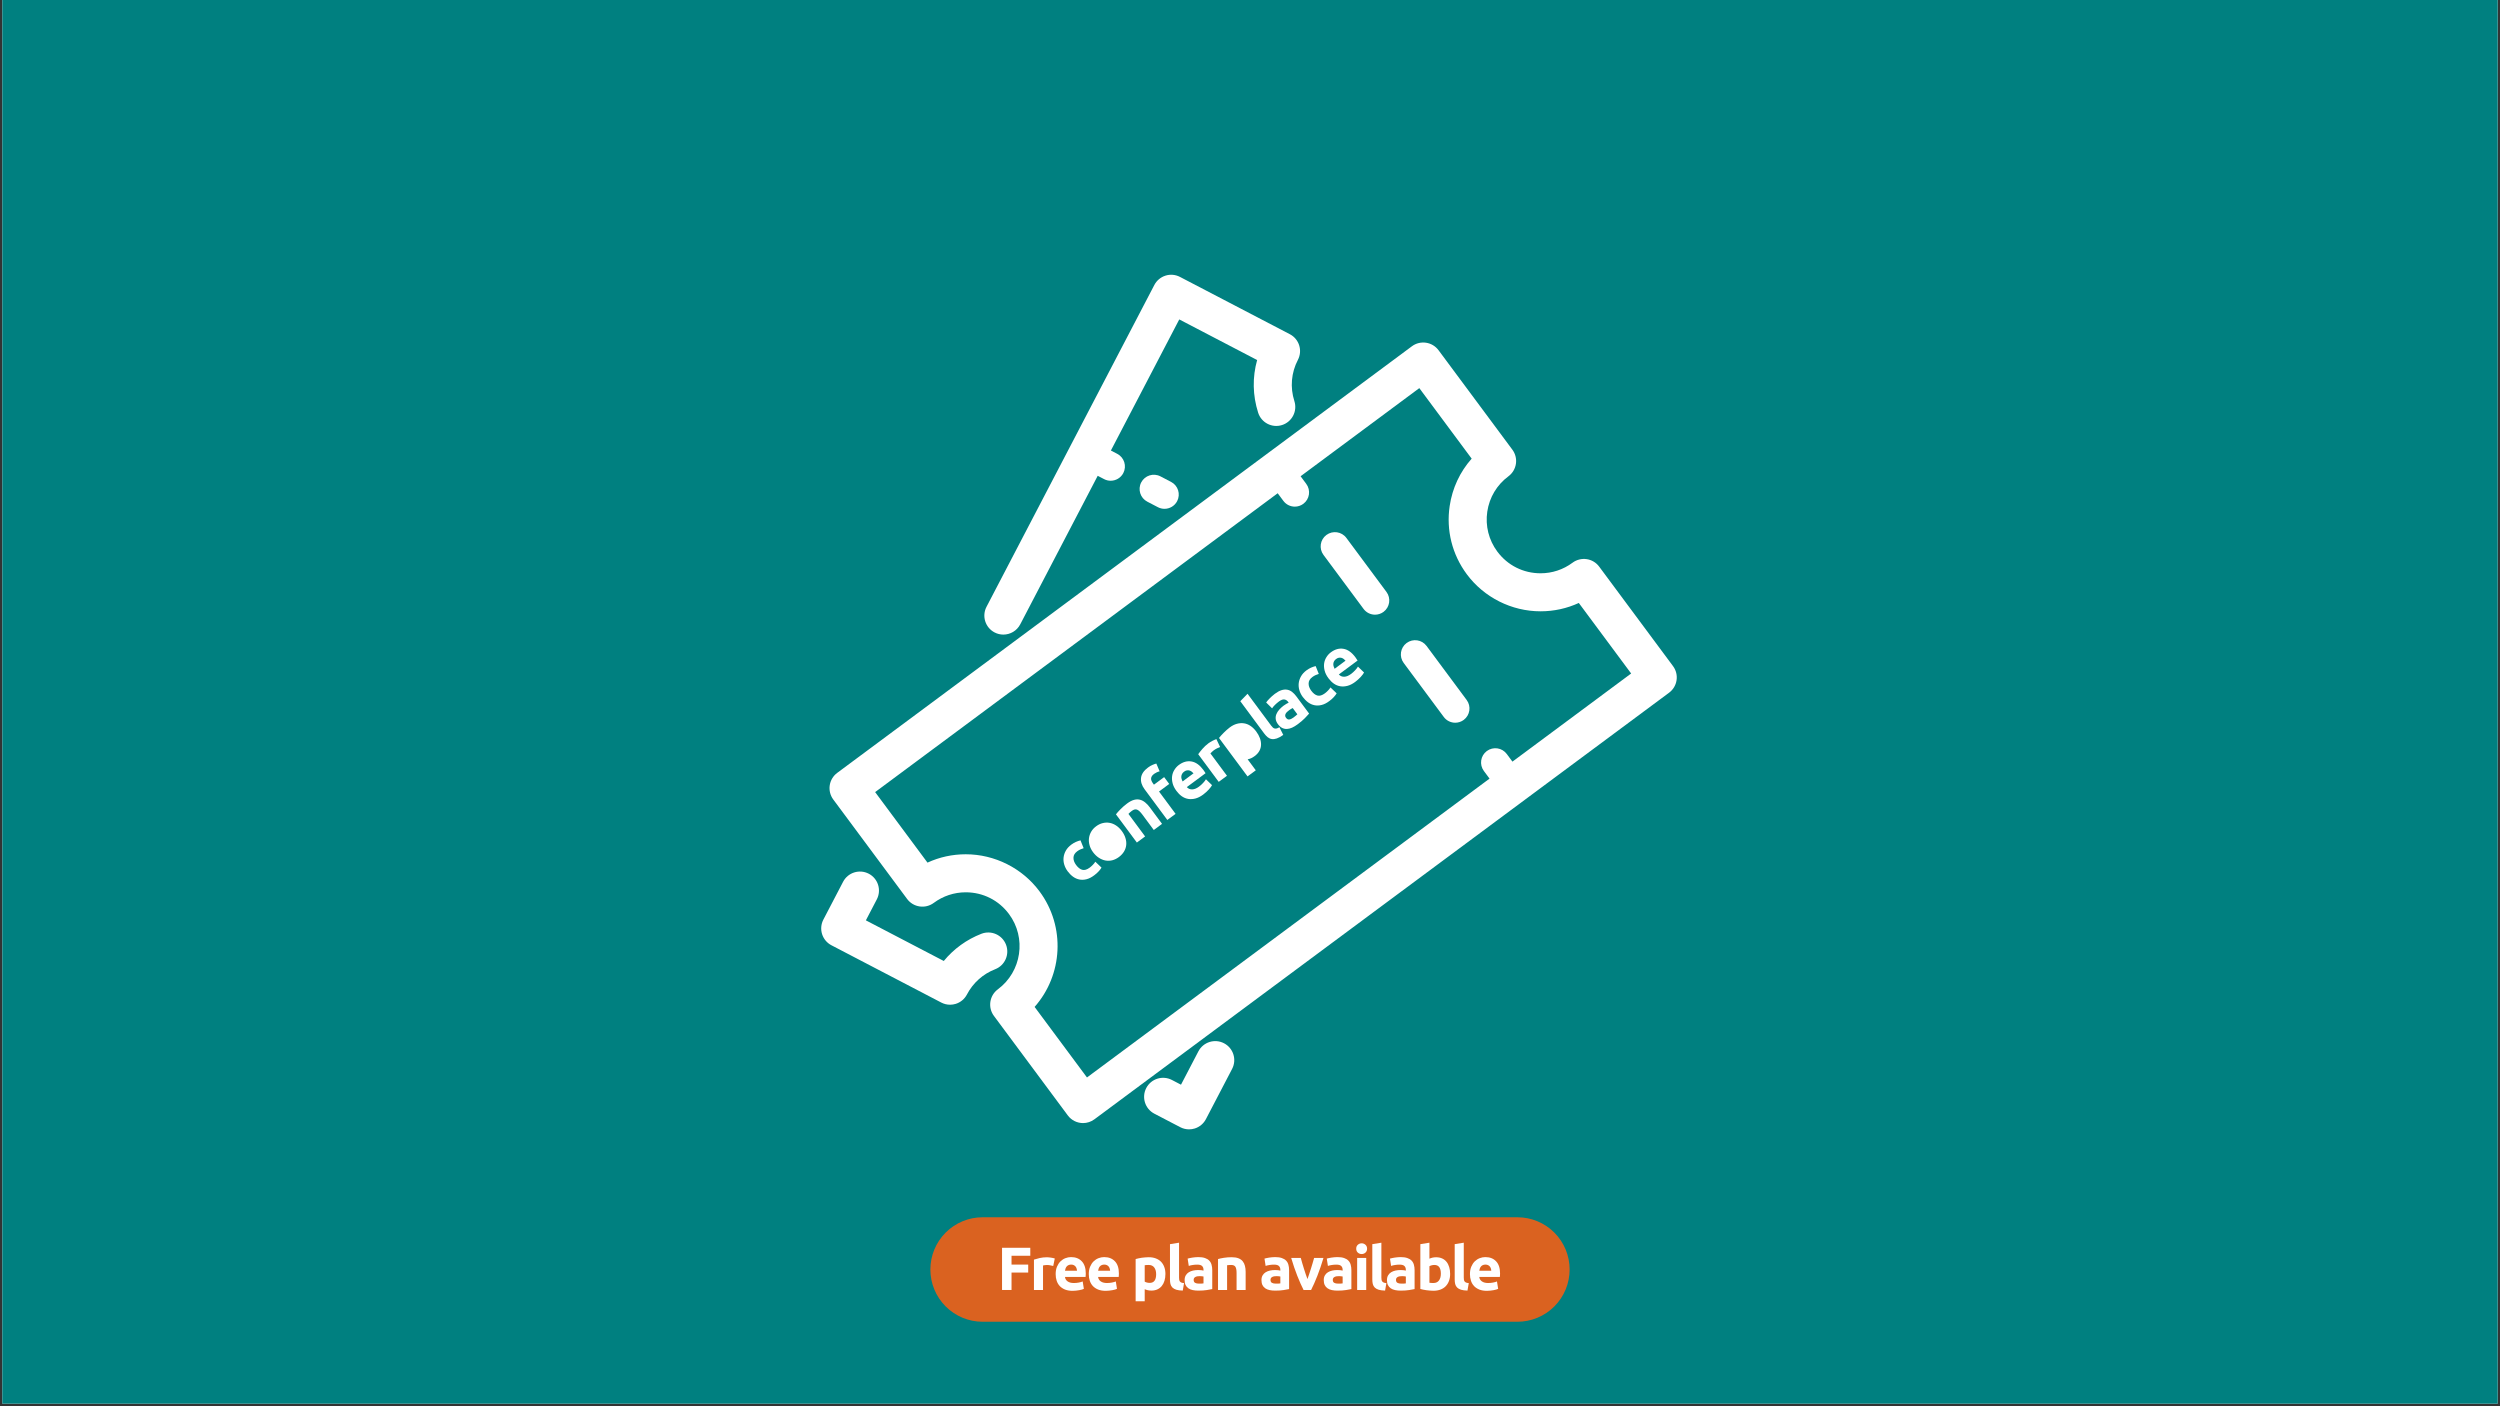 <svg version="1.0" preserveAspectRatio="xMidYMid meet" height="720" viewBox="0 0 960 540" zoomAndPan="magnify" width="1280" xmlns:xlink="http://www.w3.org/1999/xlink" xmlns="http://www.w3.org/2000/svg"><rect x="0" y="0" width="960" height="540" fill="#333333" stroke="none"/><defs><g></g><clipPath id="75990b0c12"><path clip-rule="nonzero" d="M 0.887 0 L 959.113 0 L 959.113 539 L 0.887 539 Z M 0.887 0"></path></clipPath><clipPath id="76b4be26f5"><path clip-rule="nonzero" d="M 377 105.242 L 500 105.242 L 500 244 L 377 244 Z M 377 105.242"></path></clipPath><clipPath id="86d8fc42cc"><path clip-rule="nonzero" d="M 315.125 334 L 387 334 L 387 386 L 315.125 386 Z M 315.125 334"></path></clipPath><clipPath id="c2c929f83e"><path clip-rule="nonzero" d="M 439 399 L 474 399 L 474 433.887 L 439 433.887 Z M 439 399"></path></clipPath><clipPath id="95cf24c785"><path clip-rule="nonzero" d="M 420 318 L 431 318 L 431 328 L 420 328 Z M 420 318"></path></clipPath><clipPath id="6ccbc455f8"><path clip-rule="nonzero" d="M 419.152 321.711 L 426.469 316.285 L 431.891 323.602 L 424.574 329.023 Z M 419.152 321.711"></path></clipPath><clipPath id="38c2dedaf3"><path clip-rule="nonzero" d="M 422.809 318.996 C 420.789 320.496 420.367 323.348 421.863 325.367 C 423.359 327.387 426.211 327.812 428.23 326.312 C 430.254 324.816 430.676 321.965 429.18 319.945 C 427.68 317.926 424.828 317.5 422.809 318.996 Z M 422.809 318.996"></path></clipPath><clipPath id="8289d1f8a4"><path clip-rule="nonzero" d="M 472 280 L 482 280 L 482 290 L 472 290 Z M 472 280"></path></clipPath><clipPath id="9ab9dc737e"><path clip-rule="nonzero" d="M 470.32 283.789 L 477.637 278.367 L 483.059 285.684 L 475.742 291.105 Z M 470.32 283.789"></path></clipPath><clipPath id="245c5e7192"><path clip-rule="nonzero" d="M 473.977 281.078 C 471.957 282.574 471.531 285.426 473.031 287.449 C 474.527 289.469 477.379 289.891 479.398 288.395 C 481.418 286.898 481.844 284.047 480.348 282.027 C 478.848 280.004 475.996 279.582 473.977 281.078 Z M 473.977 281.078"></path></clipPath><clipPath id="c42eab3566"><path clip-rule="nonzero" d="M 357.266 467.43 L 602.875 467.43 L 602.875 507.555 L 357.266 507.555 Z M 357.266 467.43"></path></clipPath><clipPath id="ba7e350b89"><path clip-rule="nonzero" d="M 377.328 467.43 L 582.672 467.43 C 587.992 467.43 593.098 469.543 596.859 473.305 C 600.621 477.066 602.734 482.168 602.734 487.492 C 602.734 492.812 600.621 497.914 596.859 501.676 C 593.098 505.441 587.992 507.555 582.672 507.555 L 377.328 507.555 C 372.008 507.555 366.902 505.441 363.141 501.676 C 359.379 497.914 357.266 492.812 357.266 487.492 C 357.266 482.168 359.379 477.066 363.141 473.305 C 366.902 469.543 372.008 467.43 377.328 467.43 Z M 377.328 467.43"></path></clipPath></defs><g clip-path="url(#75990b0c12)"><path fill-rule="nonzero" fill-opacity="1" d="M 0.887 0 L 959.113 0 L 959.113 539 L 0.887 539 Z M 0.887 0" fill="#ffffff"></path><path fill-rule="nonzero" fill-opacity="1" d="M 0.887 0 L 959.113 0 L 959.113 539 L 0.887 539 Z M 0.887 0" fill="#008080"></path></g><path fill-rule="nonzero" fill-opacity="1" d="M 348.336 345.207 C 350.738 348.441 355.309 349.117 358.551 346.719 C 362.141 344.055 366.391 342.645 370.844 342.645 C 377.461 342.645 383.516 345.688 387.453 350.992 C 394.242 360.137 392.324 373.105 383.176 379.895 C 379.938 382.301 379.262 386.871 381.668 390.109 L 410.027 428.309 C 411.457 430.242 413.664 431.262 415.895 431.262 C 417.406 431.262 418.93 430.793 420.238 429.824 L 640.93 265.996 C 644.168 263.594 644.844 259.02 642.438 255.781 L 614.082 217.582 C 612.93 216.023 611.203 214.992 609.289 214.711 C 607.379 214.434 605.422 214.914 603.867 216.07 C 600.277 218.734 596.027 220.141 591.574 220.141 C 584.957 220.141 578.902 217.102 574.965 211.797 C 571.676 207.363 570.309 201.918 571.117 196.461 C 571.926 191 574.809 186.184 579.242 182.895 C 580.797 181.742 581.828 180.016 582.113 178.098 C 582.395 176.184 581.906 174.234 580.75 172.68 L 552.391 134.477 C 549.984 131.242 545.414 130.562 542.176 132.965 L 321.484 296.789 C 319.93 297.945 318.895 299.668 318.613 301.586 C 318.332 303.5 318.82 305.449 319.977 307.008 Z M 490.637 189.406 L 492.816 192.34 C 493.891 193.785 495.543 194.551 497.215 194.551 C 498.348 194.551 499.492 194.199 500.473 193.473 C 502.906 191.672 503.41 188.242 501.605 185.812 L 499.43 182.879 L 545.016 149.039 L 565.121 176.121 C 560.621 181.191 557.684 187.461 556.672 194.32 C 555.293 203.637 557.629 212.934 563.242 220.496 C 569.863 229.418 580.457 234.742 591.574 234.742 C 596.711 234.742 601.684 233.648 606.262 231.539 L 626.363 258.621 L 580.777 292.465 L 578.598 289.531 C 576.797 287.102 573.371 286.598 570.938 288.398 C 568.512 290.203 568.004 293.633 569.809 296.059 L 571.984 298.988 L 417.398 413.746 L 397.289 386.656 C 408.086 374.441 409.273 355.891 399.176 342.285 C 392.555 333.367 381.965 328.043 370.84 328.043 C 365.703 328.043 360.73 329.137 356.156 331.246 L 336.051 304.164 Z M 490.637 189.406" fill="#ffffff"></path><path fill-rule="nonzero" fill-opacity="1" d="M 554.41 275.312 C 555.48 276.762 557.137 277.527 558.809 277.527 C 559.941 277.527 561.086 277.176 562.07 276.449 C 564.496 274.645 565.004 271.215 563.199 268.789 L 547.801 248.043 C 546 245.617 542.574 245.113 540.141 246.91 C 537.711 248.715 537.207 252.145 539.012 254.57 Z M 554.41 275.312" fill="#ffffff"></path><path fill-rule="nonzero" fill-opacity="1" d="M 523.613 233.828 C 524.688 235.273 526.34 236.039 528.012 236.039 C 529.145 236.039 530.289 235.688 531.273 234.961 C 533.703 233.156 534.207 229.727 532.402 227.301 L 517.004 206.555 C 515.203 204.129 511.781 203.625 509.344 205.422 C 506.918 207.227 506.41 210.656 508.215 213.082 Z M 523.613 233.828" fill="#ffffff"></path><g clip-path="url(#76b4be26f5)"><path fill-rule="nonzero" fill-opacity="1" d="M 381.918 242.855 C 382.992 243.418 384.148 243.684 385.285 243.684 C 387.922 243.684 390.465 242.254 391.766 239.758 L 421.52 182.707 L 423.965 183.98 C 424.773 184.406 425.637 184.605 426.492 184.605 C 428.465 184.605 430.375 183.531 431.352 181.66 C 432.75 178.977 431.707 175.668 429.027 174.273 L 426.582 173 L 452.836 122.66 L 482.742 138.254 C 480.891 144.836 481 151.82 483.133 158.488 C 484.363 162.324 488.469 164.445 492.312 163.215 C 496.156 161.984 498.27 157.875 497.043 154.035 C 495.348 148.742 495.828 143.113 498.398 138.184 C 500.262 134.609 498.875 130.199 495.301 128.336 L 453.113 106.336 C 451.395 105.438 449.387 105.258 447.551 105.844 C 445.699 106.426 444.16 107.719 443.266 109.434 L 378.82 233.008 C 376.957 236.582 378.344 240.992 381.918 242.855 Z M 381.918 242.855" fill="#ffffff"></path></g><g clip-path="url(#86d8fc42cc)"><path fill-rule="nonzero" fill-opacity="1" d="M 319.27 362.984 L 361.457 384.984 C 362.508 385.535 363.664 385.812 364.832 385.812 C 365.57 385.812 366.309 385.699 367.023 385.477 C 368.871 384.895 370.41 383.602 371.305 381.887 C 373.621 377.441 377.469 373.996 382.141 372.184 C 385.898 370.727 387.762 366.496 386.305 362.738 C 384.844 358.977 380.609 357.113 376.855 358.57 C 371.188 360.77 366.227 364.383 362.41 369.016 L 332.496 353.414 L 336.699 345.352 C 338.562 341.777 337.176 337.367 333.602 335.504 C 330.023 333.648 325.613 335.031 323.75 338.602 L 316.172 353.133 C 315.277 354.852 315.098 356.855 315.68 358.699 C 316.262 360.547 317.551 362.09 319.27 362.984 Z M 319.27 362.984" fill="#ffffff"></path></g><g clip-path="url(#c2c929f83e)"><path fill-rule="nonzero" fill-opacity="1" d="M 460.184 403.711 L 453.504 416.523 L 450.012 414.703 C 446.43 412.844 442.027 414.227 440.164 417.801 C 438.301 421.375 439.688 425.785 443.262 427.648 L 453.227 432.844 C 454.277 433.395 455.434 433.672 456.602 433.672 C 457.34 433.672 458.078 433.559 458.793 433.336 C 460.641 432.754 462.18 431.465 463.074 429.746 L 473.129 410.465 C 474.996 406.891 473.609 402.48 470.031 400.617 C 466.465 398.75 462.051 400.141 460.184 403.711 Z M 460.184 403.711" fill="#ffffff"></path></g><path fill-rule="nonzero" fill-opacity="1" d="M 445.609 182.922 C 442.926 181.527 439.625 182.566 438.223 185.25 C 436.828 187.934 437.871 191.242 440.555 192.637 L 444.633 194.762 C 445.441 195.184 446.309 195.387 447.164 195.387 C 449.141 195.387 451.047 194.316 452.023 192.445 C 453.422 189.762 452.383 186.453 449.703 185.055 Z M 445.609 182.922" fill="#ffffff"></path><g fill-opacity="1" fill="#ffffff"><g transform="translate(413.165, 340.865)"><g><path d="M -3.203 -6.312 C -3.797 -7.113 -4.227 -7.973 -4.5 -8.891 C -4.77 -9.805 -4.852 -10.711 -4.75 -11.609 C -4.645 -12.516 -4.352 -13.391 -3.875 -14.234 C -3.395 -15.078 -2.703 -15.836 -1.797 -16.516 C -1.203 -16.953 -0.613 -17.301 -0.031 -17.562 C 0.551 -17.82 1.145 -18.023 1.75 -18.172 L 2.953 -15.156 C 2.586 -15.039 2.191 -14.895 1.766 -14.719 C 1.348 -14.539 0.922 -14.289 0.484 -13.969 C -0.453 -13.27 -0.93 -12.457 -0.953 -11.531 C -0.984 -10.602 -0.648 -9.664 0.047 -8.719 C 0.797 -7.707 1.586 -7.086 2.422 -6.859 C 3.266 -6.629 4.227 -6.914 5.312 -7.719 C 5.688 -8 6.066 -8.336 6.453 -8.734 C 6.848 -9.129 7.176 -9.539 7.438 -9.969 L 9.812 -7.703 C 9.562 -7.266 9.195 -6.785 8.719 -6.266 C 8.25 -5.742 7.68 -5.238 7.016 -4.75 C 5.992 -3.977 5 -3.473 4.031 -3.234 C 3.07 -2.992 2.16 -2.961 1.297 -3.141 C 0.43 -3.316 -0.375 -3.676 -1.125 -4.219 C -1.883 -4.77 -2.578 -5.469 -3.203 -6.312 Z M -3.203 -6.312"></path></g></g></g><g fill-opacity="1" fill="#ffffff"><g transform="translate(422.968, 333.599)"><g><path d="M 7.797 -14.5 C 8.453 -13.625 8.922 -12.723 9.203 -11.797 C 9.492 -10.879 9.594 -9.977 9.5 -9.094 C 9.406 -8.219 9.125 -7.391 8.656 -6.609 C 8.188 -5.828 7.535 -5.125 6.703 -4.5 C 5.879 -3.895 5.023 -3.477 4.141 -3.25 C 3.254 -3.031 2.375 -3.004 1.5 -3.172 C 0.633 -3.336 -0.203 -3.688 -1.016 -4.219 C -1.828 -4.75 -2.562 -5.453 -3.219 -6.328 C -3.875 -7.211 -4.328 -8.117 -4.578 -9.047 C -4.836 -9.984 -4.91 -10.891 -4.797 -11.766 C -4.68 -12.641 -4.395 -13.469 -3.938 -14.25 C -3.477 -15.039 -2.848 -15.727 -2.047 -16.312 C -1.242 -16.914 -0.398 -17.32 0.484 -17.531 C 1.379 -17.75 2.254 -17.781 3.109 -17.625 C 3.973 -17.477 4.805 -17.141 5.609 -16.609 C 6.41 -16.086 7.141 -15.383 7.797 -14.5 Z M 4.562 -12.094 C 3.844 -13.07 3.078 -13.695 2.266 -13.969 C 1.453 -14.25 0.688 -14.117 -0.031 -13.578 C -0.758 -13.047 -1.109 -12.348 -1.078 -11.484 C -1.055 -10.629 -0.688 -9.711 0.031 -8.734 C 0.758 -7.754 1.531 -7.125 2.344 -6.844 C 3.164 -6.57 3.941 -6.703 4.672 -7.234 C 5.391 -7.773 5.734 -8.473 5.703 -9.328 C 5.672 -10.191 5.289 -11.113 4.562 -12.094 Z M 4.562 -12.094"></path></g></g></g><g fill-opacity="1" fill="#ffffff"><g transform="translate(435.052, 324.644)"><g><path d="M -6.531 -11.938 C -6.113 -12.488 -5.523 -13.145 -4.766 -13.906 C -4.016 -14.676 -3.172 -15.41 -2.234 -16.109 C -1.285 -16.816 -0.398 -17.281 0.422 -17.5 C 1.242 -17.719 2.004 -17.734 2.703 -17.547 C 3.41 -17.367 4.07 -17.023 4.688 -16.516 C 5.312 -16.016 5.91 -15.379 6.484 -14.609 L 11.172 -8.281 L 8 -5.922 L 3.594 -11.875 C 2.832 -12.895 2.156 -13.52 1.562 -13.75 C 0.977 -13.977 0.316 -13.816 -0.422 -13.266 C -0.648 -13.098 -0.883 -12.91 -1.125 -12.703 C -1.363 -12.492 -1.566 -12.297 -1.734 -12.109 L 4.672 -3.453 L 1.5 -1.109 Z M -6.531 -11.938"></path></g></g></g><g fill-opacity="1" fill="#ffffff"><g transform="translate(446.752, 315.973)"><g><path d="M -5.906 -21.25 C -5.312 -21.695 -4.719 -22.039 -4.125 -22.281 C -3.539 -22.531 -3.07 -22.691 -2.719 -22.766 L -1.453 -19.781 C -1.836 -19.695 -2.219 -19.562 -2.594 -19.375 C -2.977 -19.195 -3.312 -19.004 -3.594 -18.797 C -3.977 -18.516 -4.258 -18.223 -4.438 -17.922 C -4.625 -17.617 -4.723 -17.316 -4.734 -17.016 C -4.754 -16.723 -4.695 -16.426 -4.562 -16.125 C -4.438 -15.82 -4.266 -15.52 -4.047 -15.219 L -3.641 -14.656 L 0.281 -17.562 L 2.234 -14.938 L -1.688 -12.031 L 4.672 -3.453 L 1.5 -1.109 L -7.25 -12.922 C -8.32 -14.367 -8.77 -15.82 -8.594 -17.281 C -8.414 -18.738 -7.52 -20.062 -5.906 -21.25 Z M -5.906 -21.25"></path></g></g></g><g fill-opacity="1" fill="#ffffff"><g transform="translate(454.893, 309.94)"><g><path d="M -3.141 -6.234 C -3.879 -7.223 -4.367 -8.203 -4.609 -9.172 C -4.859 -10.148 -4.922 -11.07 -4.797 -11.938 C -4.672 -12.812 -4.375 -13.613 -3.906 -14.344 C -3.445 -15.082 -2.879 -15.703 -2.203 -16.203 C -0.609 -17.379 1.008 -17.82 2.656 -17.531 C 4.301 -17.25 5.82 -16.16 7.219 -14.266 C 7.352 -14.078 7.492 -13.867 7.641 -13.641 C 7.797 -13.422 7.93 -13.219 8.047 -13.031 L 0.844 -7.688 C 1.395 -7.082 2.082 -6.789 2.906 -6.812 C 3.727 -6.832 4.594 -7.18 5.5 -7.859 C 6.082 -8.285 6.613 -8.758 7.094 -9.281 C 7.582 -9.801 7.945 -10.273 8.188 -10.703 L 10.531 -8.438 C 10.414 -8.219 10.25 -7.961 10.031 -7.672 C 9.812 -7.379 9.551 -7.066 9.25 -6.734 C 8.945 -6.41 8.613 -6.082 8.25 -5.75 C 7.883 -5.414 7.5 -5.098 7.094 -4.797 C 6.094 -4.055 5.109 -3.562 4.141 -3.312 C 3.172 -3.062 2.25 -3.008 1.375 -3.156 C 0.5 -3.301 -0.316 -3.641 -1.078 -4.172 C -1.836 -4.711 -2.523 -5.398 -3.141 -6.234 Z M 3.422 -12.984 C 3.203 -13.234 2.957 -13.457 2.688 -13.656 C 2.426 -13.852 2.141 -13.992 1.828 -14.078 C 1.516 -14.16 1.188 -14.172 0.844 -14.109 C 0.5 -14.055 0.145 -13.891 -0.219 -13.609 C -0.57 -13.348 -0.828 -13.062 -0.984 -12.75 C -1.148 -12.445 -1.242 -12.129 -1.266 -11.797 C -1.297 -11.473 -1.258 -11.145 -1.156 -10.812 C -1.062 -10.477 -0.938 -10.16 -0.781 -9.859 Z M 3.422 -12.984"></path></g></g></g><g fill-opacity="1" fill="#ffffff"><g transform="translate(466.487, 301.348)"><g><path d="M 2.031 -14.5 C 1.688 -14.375 1.297 -14.203 0.859 -13.984 C 0.422 -13.773 -0.016 -13.508 -0.453 -13.188 C -0.648 -13.039 -0.875 -12.848 -1.125 -12.609 C -1.383 -12.379 -1.57 -12.188 -1.688 -12.031 L 4.672 -3.453 L 1.5 -1.109 L -6.375 -11.734 C -5.945 -12.336 -5.41 -13.016 -4.766 -13.766 C -4.129 -14.523 -3.336 -15.258 -2.391 -15.969 C -2.211 -16.094 -1.992 -16.234 -1.734 -16.391 C -1.484 -16.555 -1.223 -16.707 -0.953 -16.844 C -0.691 -16.977 -0.422 -17.109 -0.141 -17.234 C 0.141 -17.367 0.391 -17.469 0.609 -17.531 Z M 2.031 -14.5"></path></g></g></g><g fill-opacity="1" fill="#ffffff"><g transform="translate(474.628, 295.315)"><g><path d="M 4.578 -11.953 C 3.848 -12.93 3.047 -13.551 2.172 -13.812 C 1.297 -14.082 0.422 -13.895 -0.453 -13.25 C -0.734 -13.039 -0.984 -12.836 -1.203 -12.641 C -1.43 -12.441 -1.609 -12.266 -1.734 -12.109 L 2.5 -6.375 C 2.801 -6.395 3.141 -6.477 3.516 -6.625 C 3.898 -6.781 4.258 -6.977 4.594 -7.219 C 6.094 -8.332 6.086 -9.91 4.578 -11.953 Z M 7.75 -14.438 C 8.395 -13.57 8.875 -12.703 9.188 -11.828 C 9.5 -10.961 9.641 -10.117 9.609 -9.297 C 9.586 -8.484 9.375 -7.707 8.969 -6.969 C 8.562 -6.227 7.961 -5.566 7.172 -4.984 C 6.734 -4.648 6.289 -4.379 5.844 -4.172 C 5.395 -3.973 4.938 -3.828 4.469 -3.734 L 7.594 0.484 L 4.422 2.828 L -6.531 -11.938 C -6.312 -12.227 -6.039 -12.547 -5.719 -12.891 C -5.406 -13.242 -5.066 -13.598 -4.703 -13.953 C -4.348 -14.316 -3.973 -14.672 -3.578 -15.016 C -3.191 -15.367 -2.805 -15.688 -2.422 -15.969 C -1.504 -16.656 -0.582 -17.125 0.344 -17.375 C 1.281 -17.633 2.18 -17.695 3.047 -17.562 C 3.922 -17.438 4.754 -17.109 5.547 -16.578 C 6.348 -16.047 7.082 -15.332 7.75 -14.438 Z M 7.75 -14.438"></path></g></g></g><g fill-opacity="1" fill="#ffffff"><g transform="translate(486.648, 286.407)"><g><path d="M 6.125 -4.203 C 5.188 -3.535 4.363 -3.082 3.656 -2.844 C 2.945 -2.602 2.301 -2.523 1.719 -2.609 C 1.133 -2.703 0.609 -2.938 0.141 -3.312 C -0.328 -3.695 -0.785 -4.191 -1.234 -4.797 L -10.375 -17.141 L -7.594 -20 L 1.469 -7.781 C 1.676 -7.5 1.883 -7.258 2.094 -7.062 C 2.312 -6.863 2.535 -6.734 2.766 -6.672 C 3.004 -6.609 3.273 -6.609 3.578 -6.672 C 3.879 -6.742 4.234 -6.906 4.641 -7.156 Z M 6.125 -4.203"></path></g></g></g><g fill-opacity="1" fill="#ffffff"><g transform="translate(492.53, 282.048)"><g><path d="M 4.141 -6.5 C 4.453 -6.738 4.742 -6.969 5.016 -7.188 C 5.285 -7.406 5.5 -7.594 5.656 -7.75 L 3.875 -10.156 C 3.719 -10.094 3.5 -9.977 3.219 -9.812 C 2.945 -9.645 2.707 -9.484 2.5 -9.328 C 2.195 -9.109 1.926 -8.883 1.688 -8.656 C 1.445 -8.426 1.266 -8.188 1.141 -7.938 C 1.023 -7.695 0.973 -7.445 0.984 -7.188 C 0.992 -6.938 1.094 -6.688 1.281 -6.438 C 1.656 -5.926 2.078 -5.703 2.547 -5.766 C 3.023 -5.828 3.555 -6.07 4.141 -6.5 Z M -3 -15.609 C -2.07 -16.305 -1.219 -16.773 -0.438 -17.016 C 0.344 -17.266 1.07 -17.328 1.75 -17.203 C 2.426 -17.086 3.051 -16.805 3.625 -16.359 C 4.207 -15.91 4.754 -15.336 5.266 -14.641 L 10.172 -8.031 C 9.785 -7.594 9.238 -7.004 8.531 -6.266 C 7.82 -5.535 6.891 -4.742 5.734 -3.891 C 5.016 -3.359 4.312 -2.938 3.625 -2.625 C 2.945 -2.32 2.285 -2.156 1.641 -2.125 C 0.992 -2.102 0.379 -2.238 -0.203 -2.531 C -0.785 -2.832 -1.328 -3.32 -1.828 -4 C -2.305 -4.656 -2.582 -5.305 -2.656 -5.953 C -2.727 -6.609 -2.641 -7.234 -2.391 -7.828 C -2.148 -8.43 -1.789 -9 -1.312 -9.531 C -0.832 -10.07 -0.289 -10.57 0.312 -11.031 C 0.727 -11.332 1.109 -11.582 1.453 -11.781 C 1.797 -11.988 2.086 -12.141 2.328 -12.234 L 2.109 -12.531 C 1.711 -13.07 1.227 -13.379 0.656 -13.453 C 0.094 -13.535 -0.594 -13.281 -1.406 -12.688 C -1.945 -12.281 -2.453 -11.848 -2.922 -11.391 C -3.391 -10.93 -3.766 -10.484 -4.047 -10.047 L -6.328 -12.297 C -6.191 -12.492 -6.008 -12.727 -5.781 -13 C -5.551 -13.281 -5.289 -13.562 -5 -13.844 C -4.719 -14.133 -4.406 -14.43 -4.062 -14.734 C -3.727 -15.047 -3.375 -15.336 -3 -15.609 Z M -3 -15.609"></path></g></g></g><g fill-opacity="1" fill="#ffffff"><g transform="translate(503.463, 273.945)"><g><path d="M -3.203 -6.312 C -3.797 -7.113 -4.227 -7.973 -4.5 -8.891 C -4.77 -9.805 -4.852 -10.711 -4.75 -11.609 C -4.645 -12.516 -4.352 -13.391 -3.875 -14.234 C -3.395 -15.078 -2.703 -15.836 -1.797 -16.516 C -1.203 -16.953 -0.613 -17.301 -0.031 -17.562 C 0.551 -17.82 1.145 -18.023 1.75 -18.172 L 2.953 -15.156 C 2.586 -15.039 2.191 -14.895 1.766 -14.719 C 1.348 -14.539 0.922 -14.289 0.484 -13.969 C -0.453 -13.27 -0.93 -12.457 -0.953 -11.531 C -0.984 -10.602 -0.648 -9.664 0.047 -8.719 C 0.797 -7.707 1.586 -7.086 2.422 -6.859 C 3.266 -6.629 4.227 -6.914 5.312 -7.719 C 5.688 -8 6.066 -8.336 6.453 -8.734 C 6.848 -9.129 7.176 -9.539 7.438 -9.969 L 9.812 -7.703 C 9.562 -7.266 9.195 -6.785 8.719 -6.266 C 8.25 -5.742 7.68 -5.238 7.016 -4.75 C 5.992 -3.977 5 -3.473 4.031 -3.234 C 3.07 -2.992 2.16 -2.961 1.297 -3.141 C 0.43 -3.316 -0.375 -3.676 -1.125 -4.219 C -1.883 -4.77 -2.578 -5.469 -3.203 -6.312 Z M -3.203 -6.312"></path></g></g></g><g fill-opacity="1" fill="#ffffff"><g transform="translate(513.266, 266.68)"><g><path d="M -3.141 -6.234 C -3.879 -7.223 -4.367 -8.203 -4.609 -9.172 C -4.859 -10.148 -4.922 -11.07 -4.797 -11.938 C -4.672 -12.812 -4.375 -13.613 -3.906 -14.344 C -3.445 -15.082 -2.879 -15.703 -2.203 -16.203 C -0.609 -17.379 1.008 -17.82 2.656 -17.531 C 4.301 -17.25 5.82 -16.16 7.219 -14.266 C 7.352 -14.078 7.492 -13.867 7.641 -13.641 C 7.797 -13.422 7.93 -13.219 8.047 -13.031 L 0.844 -7.688 C 1.395 -7.082 2.082 -6.789 2.906 -6.812 C 3.727 -6.832 4.594 -7.18 5.5 -7.859 C 6.082 -8.285 6.613 -8.758 7.094 -9.281 C 7.582 -9.801 7.945 -10.273 8.188 -10.703 L 10.531 -8.438 C 10.414 -8.219 10.25 -7.961 10.031 -7.672 C 9.812 -7.379 9.551 -7.066 9.25 -6.734 C 8.945 -6.41 8.613 -6.082 8.25 -5.75 C 7.883 -5.414 7.5 -5.098 7.094 -4.797 C 6.094 -4.055 5.109 -3.562 4.141 -3.312 C 3.172 -3.062 2.25 -3.008 1.375 -3.156 C 0.5 -3.301 -0.316 -3.641 -1.078 -4.172 C -1.836 -4.711 -2.523 -5.398 -3.141 -6.234 Z M 3.422 -12.984 C 3.203 -13.234 2.957 -13.457 2.688 -13.656 C 2.426 -13.852 2.141 -13.992 1.828 -14.078 C 1.516 -14.16 1.188 -14.172 0.844 -14.109 C 0.5 -14.055 0.145 -13.891 -0.219 -13.609 C -0.57 -13.348 -0.828 -13.062 -0.984 -12.75 C -1.148 -12.445 -1.242 -12.129 -1.266 -11.797 C -1.297 -11.473 -1.258 -11.145 -1.156 -10.812 C -1.062 -10.477 -0.938 -10.16 -0.781 -9.859 Z M 3.422 -12.984"></path></g></g></g><g clip-path="url(#95cf24c785)"><g clip-path="url(#6ccbc455f8)"><g clip-path="url(#38c2dedaf3)"><path fill-rule="nonzero" fill-opacity="1" d="M 419.152 321.711 L 426.469 316.285 L 431.891 323.602 L 424.574 329.023 Z M 419.152 321.711" fill="#ffffff"></path></g></g></g><g clip-path="url(#8289d1f8a4)"><g clip-path="url(#9ab9dc737e)"><g clip-path="url(#245c5e7192)"><path fill-rule="nonzero" fill-opacity="1" d="M 470.32 283.789 L 477.637 278.367 L 483.059 285.684 L 475.742 291.105 Z M 470.32 283.789" fill="#ffffff"></path></g></g></g><g clip-path="url(#c42eab3566)"><g clip-path="url(#ba7e350b89)"><path fill-rule="nonzero" fill-opacity="1" d="M 357.266 467.43 L 602.719 467.43 L 602.719 507.555 L 357.266 507.555 Z M 357.266 467.43" fill="#da6220"></path></g></g><g fill-opacity="1" fill="#ffffff"><g transform="translate(382.91, 495.351)"><g><path d="M 1.875 0 L 1.875 -16.203 L 12.719 -16.203 L 12.719 -13.141 L 5.516 -13.141 L 5.516 -9.75 L 11.922 -9.75 L 11.922 -6.688 L 5.516 -6.688 L 5.516 0 Z M 1.875 0"></path></g></g></g><g fill-opacity="1" fill="#ffffff"><g transform="translate(395.396, 495.351)"><g><path d="M 9.047 -9.219 C 8.734 -9.289 8.367 -9.367 7.953 -9.453 C 7.535 -9.547 7.082 -9.594 6.594 -9.594 C 6.375 -9.594 6.113 -9.57 5.812 -9.531 C 5.508 -9.488 5.281 -9.445 5.125 -9.406 L 5.125 0 L 1.641 0 L 1.641 -11.656 C 2.266 -11.863 3 -12.066 3.844 -12.266 C 4.695 -12.461 5.645 -12.562 6.688 -12.562 C 6.875 -12.562 7.098 -12.547 7.359 -12.516 C 7.629 -12.492 7.895 -12.461 8.156 -12.422 C 8.426 -12.391 8.691 -12.344 8.953 -12.281 C 9.223 -12.227 9.453 -12.164 9.641 -12.094 Z M 9.047 -9.219"></path></g></g></g><g fill-opacity="1" fill="#ffffff"><g transform="translate(404.328, 495.351)"><g><path d="M 1.047 -6.062 C 1.047 -7.156 1.211 -8.109 1.547 -8.922 C 1.891 -9.742 2.332 -10.426 2.875 -10.969 C 3.426 -11.508 4.055 -11.922 4.766 -12.203 C 5.473 -12.484 6.203 -12.625 6.953 -12.625 C 8.691 -12.625 10.066 -12.086 11.078 -11.016 C 12.098 -9.953 12.609 -8.383 12.609 -6.312 C 12.609 -6.113 12.598 -5.891 12.578 -5.641 C 12.566 -5.398 12.551 -5.188 12.531 -5 L 4.625 -5 C 4.707 -4.281 5.047 -3.711 5.641 -3.297 C 6.234 -2.879 7.023 -2.672 8.016 -2.672 C 8.66 -2.672 9.289 -2.727 9.906 -2.844 C 10.52 -2.957 11.023 -3.102 11.422 -3.281 L 11.875 -0.438 C 11.695 -0.344 11.453 -0.25 11.141 -0.156 C 10.828 -0.062 10.477 0.016 10.094 0.078 C 9.707 0.148 9.297 0.207 8.859 0.25 C 8.422 0.301 7.988 0.328 7.562 0.328 C 6.445 0.328 5.477 0.164 4.656 -0.156 C 3.844 -0.488 3.164 -0.938 2.625 -1.5 C 2.094 -2.07 1.695 -2.75 1.438 -3.531 C 1.176 -4.312 1.047 -5.156 1.047 -6.062 Z M 9.234 -7.391 C 9.223 -7.68 9.172 -7.969 9.078 -8.25 C 8.992 -8.531 8.863 -8.781 8.688 -9 C 8.508 -9.219 8.285 -9.395 8.016 -9.531 C 7.742 -9.676 7.406 -9.75 7 -9.75 C 6.602 -9.75 6.266 -9.68 5.984 -9.547 C 5.703 -9.422 5.469 -9.25 5.281 -9.031 C 5.094 -8.812 4.945 -8.555 4.844 -8.266 C 4.75 -7.973 4.676 -7.68 4.625 -7.391 Z M 9.234 -7.391"></path></g></g></g><g fill-opacity="1" fill="#ffffff"><g transform="translate(417.047, 495.351)"><g><path d="M 1.047 -6.062 C 1.047 -7.156 1.211 -8.109 1.547 -8.922 C 1.891 -9.742 2.332 -10.426 2.875 -10.969 C 3.426 -11.508 4.055 -11.922 4.766 -12.203 C 5.473 -12.484 6.203 -12.625 6.953 -12.625 C 8.691 -12.625 10.066 -12.086 11.078 -11.016 C 12.098 -9.953 12.609 -8.383 12.609 -6.312 C 12.609 -6.113 12.598 -5.891 12.578 -5.641 C 12.566 -5.398 12.551 -5.188 12.531 -5 L 4.625 -5 C 4.707 -4.281 5.047 -3.711 5.641 -3.297 C 6.234 -2.879 7.023 -2.672 8.016 -2.672 C 8.66 -2.672 9.289 -2.727 9.906 -2.844 C 10.52 -2.957 11.023 -3.102 11.422 -3.281 L 11.875 -0.438 C 11.695 -0.344 11.453 -0.25 11.141 -0.156 C 10.828 -0.062 10.477 0.016 10.094 0.078 C 9.707 0.148 9.297 0.207 8.859 0.25 C 8.422 0.301 7.988 0.328 7.562 0.328 C 6.445 0.328 5.477 0.164 4.656 -0.156 C 3.844 -0.488 3.164 -0.938 2.625 -1.5 C 2.094 -2.07 1.695 -2.75 1.438 -3.531 C 1.176 -4.312 1.047 -5.156 1.047 -6.062 Z M 9.234 -7.391 C 9.223 -7.68 9.172 -7.969 9.078 -8.25 C 8.992 -8.531 8.863 -8.781 8.688 -9 C 8.508 -9.219 8.285 -9.395 8.016 -9.531 C 7.742 -9.676 7.406 -9.75 7 -9.75 C 6.602 -9.75 6.266 -9.68 5.984 -9.547 C 5.703 -9.422 5.469 -9.25 5.281 -9.031 C 5.094 -8.812 4.945 -8.555 4.844 -8.266 C 4.75 -7.973 4.676 -7.68 4.625 -7.391 Z M 9.234 -7.391"></path></g></g></g><g fill-opacity="1" fill="#ffffff"><g transform="translate(429.767, 495.351)"><g></g></g></g><g fill-opacity="1" fill="#ffffff"><g transform="translate(434.443, 495.351)"><g><path d="M 9.516 -6.062 C 9.516 -7.133 9.27 -7.992 8.781 -8.641 C 8.301 -9.285 7.586 -9.609 6.641 -9.609 C 6.328 -9.609 6.035 -9.598 5.766 -9.578 C 5.504 -9.555 5.289 -9.531 5.125 -9.5 L 5.125 -3.203 C 5.344 -3.066 5.625 -2.953 5.969 -2.859 C 6.32 -2.766 6.68 -2.719 7.047 -2.719 C 8.691 -2.719 9.516 -3.832 9.516 -6.062 Z M 13.078 -6.156 C 13.078 -5.195 12.957 -4.328 12.719 -3.547 C 12.488 -2.773 12.145 -2.109 11.688 -1.547 C 11.238 -0.984 10.676 -0.547 10 -0.234 C 9.332 0.078 8.566 0.234 7.703 0.234 C 7.211 0.234 6.754 0.188 6.328 0.094 C 5.91 0 5.508 -0.129 5.125 -0.297 L 5.125 4.328 L 1.641 4.328 L 1.641 -11.875 C 1.953 -11.969 2.312 -12.055 2.719 -12.141 C 3.125 -12.234 3.547 -12.312 3.984 -12.375 C 4.43 -12.438 4.883 -12.484 5.344 -12.516 C 5.801 -12.555 6.242 -12.578 6.672 -12.578 C 7.68 -12.578 8.582 -12.426 9.375 -12.125 C 10.176 -11.82 10.848 -11.395 11.391 -10.844 C 11.93 -10.289 12.348 -9.613 12.641 -8.812 C 12.93 -8.02 13.078 -7.133 13.078 -6.156 Z M 13.078 -6.156"></path></g></g></g><g fill-opacity="1" fill="#ffffff"><g transform="translate(447.63, 495.351)"><g><path d="M 6.547 0.234 C 5.535 0.211 4.711 0.102 4.078 -0.094 C 3.453 -0.289 2.953 -0.57 2.578 -0.938 C 2.211 -1.312 1.961 -1.758 1.828 -2.281 C 1.703 -2.801 1.641 -3.391 1.641 -4.047 L 1.641 -17.594 L 5.125 -18.156 L 5.125 -4.75 C 5.125 -4.438 5.145 -4.156 5.188 -3.906 C 5.238 -3.656 5.328 -3.441 5.453 -3.266 C 5.586 -3.098 5.781 -2.957 6.031 -2.844 C 6.281 -2.738 6.617 -2.672 7.047 -2.641 Z M 6.547 0.234"></path></g></g></g><g fill-opacity="1" fill="#ffffff"><g transform="translate(454.083, 495.351)"><g><path d="M 6.344 -2.438 C 6.688 -2.438 7.008 -2.441 7.312 -2.453 C 7.625 -2.473 7.875 -2.5 8.062 -2.531 L 8.062 -5.172 C 7.926 -5.203 7.719 -5.234 7.438 -5.266 C 7.156 -5.297 6.898 -5.312 6.672 -5.312 C 6.336 -5.312 6.023 -5.289 5.734 -5.25 C 5.453 -5.207 5.203 -5.129 4.984 -5.016 C 4.766 -4.91 4.594 -4.766 4.469 -4.578 C 4.344 -4.391 4.281 -4.16 4.281 -3.891 C 4.281 -3.336 4.461 -2.957 4.828 -2.75 C 5.191 -2.539 5.695 -2.438 6.344 -2.438 Z M 6.062 -12.625 C 7.094 -12.625 7.945 -12.504 8.625 -12.266 C 9.312 -12.035 9.863 -11.703 10.281 -11.266 C 10.695 -10.836 10.988 -10.312 11.156 -9.688 C 11.332 -9.062 11.422 -8.367 11.422 -7.609 L 11.422 -0.344 C 10.922 -0.238 10.223 -0.113 9.328 0.031 C 8.441 0.176 7.367 0.25 6.109 0.25 C 5.305 0.25 4.582 0.18 3.938 0.047 C 3.289 -0.086 2.734 -0.316 2.266 -0.641 C 1.797 -0.961 1.438 -1.379 1.188 -1.891 C 0.938 -2.41 0.812 -3.047 0.812 -3.797 C 0.812 -4.504 0.957 -5.109 1.25 -5.609 C 1.539 -6.109 1.926 -6.504 2.406 -6.797 C 2.895 -7.098 3.445 -7.316 4.062 -7.453 C 4.688 -7.586 5.336 -7.656 6.016 -7.656 C 6.461 -7.656 6.863 -7.633 7.219 -7.594 C 7.57 -7.551 7.852 -7.5 8.062 -7.438 L 8.062 -7.766 C 8.062 -8.359 7.883 -8.832 7.531 -9.188 C 7.176 -9.551 6.551 -9.734 5.656 -9.734 C 5.062 -9.734 4.477 -9.688 3.906 -9.594 C 3.332 -9.508 2.832 -9.391 2.406 -9.234 L 1.969 -12.047 C 2.164 -12.109 2.414 -12.172 2.719 -12.234 C 3.031 -12.305 3.363 -12.367 3.719 -12.422 C 4.07 -12.484 4.445 -12.531 4.844 -12.562 C 5.25 -12.602 5.656 -12.625 6.062 -12.625 Z M 6.062 -12.625"></path></g></g></g><g fill-opacity="1" fill="#ffffff"><g transform="translate(466.078, 495.351)"><g><path d="M 1.641 -11.875 C 2.234 -12.051 2.992 -12.211 3.922 -12.359 C 4.859 -12.504 5.844 -12.578 6.875 -12.578 C 7.914 -12.578 8.785 -12.441 9.484 -12.172 C 10.18 -11.898 10.727 -11.516 11.125 -11.016 C 11.531 -10.516 11.816 -9.922 11.984 -9.234 C 12.16 -8.547 12.25 -7.785 12.25 -6.953 L 12.25 0 L 8.766 0 L 8.766 -6.531 C 8.766 -7.645 8.613 -8.438 8.312 -8.906 C 8.02 -9.375 7.473 -9.609 6.672 -9.609 C 6.422 -9.609 6.156 -9.598 5.875 -9.578 C 5.594 -9.555 5.344 -9.531 5.125 -9.5 L 5.125 0 L 1.641 0 Z M 1.641 -11.875"></path></g></g></g><g fill-opacity="1" fill="#ffffff"><g transform="translate(478.915, 495.351)"><g></g></g></g><g fill-opacity="1" fill="#ffffff"><g transform="translate(483.591, 495.351)"><g><path d="M 6.344 -2.438 C 6.688 -2.438 7.008 -2.441 7.312 -2.453 C 7.625 -2.473 7.875 -2.5 8.062 -2.531 L 8.062 -5.172 C 7.926 -5.203 7.719 -5.234 7.438 -5.266 C 7.156 -5.297 6.898 -5.312 6.672 -5.312 C 6.336 -5.312 6.023 -5.289 5.734 -5.25 C 5.453 -5.207 5.203 -5.129 4.984 -5.016 C 4.766 -4.91 4.594 -4.766 4.469 -4.578 C 4.344 -4.391 4.281 -4.16 4.281 -3.891 C 4.281 -3.336 4.461 -2.957 4.828 -2.75 C 5.191 -2.539 5.695 -2.438 6.344 -2.438 Z M 6.062 -12.625 C 7.094 -12.625 7.945 -12.504 8.625 -12.266 C 9.312 -12.035 9.863 -11.703 10.281 -11.266 C 10.695 -10.836 10.988 -10.312 11.156 -9.688 C 11.332 -9.062 11.422 -8.367 11.422 -7.609 L 11.422 -0.344 C 10.922 -0.238 10.223 -0.113 9.328 0.031 C 8.441 0.176 7.367 0.25 6.109 0.25 C 5.305 0.25 4.582 0.18 3.938 0.047 C 3.289 -0.086 2.734 -0.316 2.266 -0.641 C 1.797 -0.961 1.438 -1.379 1.188 -1.891 C 0.938 -2.41 0.812 -3.047 0.812 -3.797 C 0.812 -4.504 0.957 -5.109 1.25 -5.609 C 1.539 -6.109 1.926 -6.504 2.406 -6.797 C 2.895 -7.098 3.445 -7.316 4.062 -7.453 C 4.688 -7.586 5.336 -7.656 6.016 -7.656 C 6.461 -7.656 6.863 -7.633 7.219 -7.594 C 7.57 -7.551 7.852 -7.5 8.062 -7.438 L 8.062 -7.766 C 8.062 -8.359 7.883 -8.832 7.531 -9.188 C 7.176 -9.551 6.551 -9.734 5.656 -9.734 C 5.062 -9.734 4.477 -9.688 3.906 -9.594 C 3.332 -9.508 2.832 -9.391 2.406 -9.234 L 1.969 -12.047 C 2.164 -12.109 2.414 -12.172 2.719 -12.234 C 3.031 -12.305 3.363 -12.367 3.719 -12.422 C 4.07 -12.484 4.445 -12.531 4.844 -12.562 C 5.25 -12.602 5.656 -12.625 6.062 -12.625 Z M 6.062 -12.625"></path></g></g></g><g fill-opacity="1" fill="#ffffff"><g transform="translate(495.585, 495.351)"><g><path d="M 4.984 0 C 4.191 -1.562 3.383 -3.383 2.562 -5.469 C 1.738 -7.562 0.961 -9.836 0.234 -12.297 L 3.922 -12.297 C 4.078 -11.691 4.258 -11.035 4.469 -10.328 C 4.688 -9.617 4.906 -8.898 5.125 -8.172 C 5.352 -7.453 5.582 -6.75 5.812 -6.062 C 6.039 -5.375 6.266 -4.75 6.484 -4.188 C 6.68 -4.75 6.895 -5.375 7.125 -6.062 C 7.363 -6.75 7.594 -7.453 7.812 -8.172 C 8.039 -8.898 8.258 -9.617 8.469 -10.328 C 8.688 -11.035 8.875 -11.691 9.031 -12.297 L 12.625 -12.297 C 11.895 -9.836 11.117 -7.562 10.297 -5.469 C 9.484 -3.383 8.676 -1.562 7.875 0 Z M 4.984 0"></path></g></g></g><g fill-opacity="1" fill="#ffffff"><g transform="translate(507.51, 495.351)"><g><path d="M 6.344 -2.438 C 6.688 -2.438 7.008 -2.441 7.312 -2.453 C 7.625 -2.473 7.875 -2.5 8.062 -2.531 L 8.062 -5.172 C 7.926 -5.203 7.719 -5.234 7.438 -5.266 C 7.156 -5.297 6.898 -5.312 6.672 -5.312 C 6.336 -5.312 6.023 -5.289 5.734 -5.25 C 5.453 -5.207 5.203 -5.129 4.984 -5.016 C 4.766 -4.91 4.594 -4.766 4.469 -4.578 C 4.344 -4.391 4.281 -4.16 4.281 -3.891 C 4.281 -3.336 4.461 -2.957 4.828 -2.75 C 5.191 -2.539 5.695 -2.438 6.344 -2.438 Z M 6.062 -12.625 C 7.094 -12.625 7.945 -12.504 8.625 -12.266 C 9.312 -12.035 9.863 -11.703 10.281 -11.266 C 10.695 -10.836 10.988 -10.312 11.156 -9.688 C 11.332 -9.062 11.422 -8.367 11.422 -7.609 L 11.422 -0.344 C 10.922 -0.238 10.223 -0.113 9.328 0.031 C 8.441 0.176 7.367 0.25 6.109 0.25 C 5.305 0.25 4.582 0.18 3.938 0.047 C 3.289 -0.086 2.734 -0.316 2.266 -0.641 C 1.797 -0.961 1.438 -1.379 1.188 -1.891 C 0.938 -2.41 0.812 -3.047 0.812 -3.797 C 0.812 -4.504 0.957 -5.109 1.25 -5.609 C 1.539 -6.109 1.926 -6.504 2.406 -6.797 C 2.895 -7.098 3.445 -7.316 4.062 -7.453 C 4.688 -7.586 5.336 -7.656 6.016 -7.656 C 6.461 -7.656 6.863 -7.633 7.219 -7.594 C 7.57 -7.551 7.852 -7.5 8.062 -7.438 L 8.062 -7.766 C 8.062 -8.359 7.883 -8.832 7.531 -9.188 C 7.176 -9.551 6.551 -9.734 5.656 -9.734 C 5.062 -9.734 4.477 -9.688 3.906 -9.594 C 3.332 -9.508 2.832 -9.391 2.406 -9.234 L 1.969 -12.047 C 2.164 -12.109 2.414 -12.172 2.719 -12.234 C 3.031 -12.305 3.363 -12.367 3.719 -12.422 C 4.07 -12.484 4.445 -12.531 4.844 -12.562 C 5.25 -12.602 5.656 -12.625 6.062 -12.625 Z M 6.062 -12.625"></path></g></g></g><g fill-opacity="1" fill="#ffffff"><g transform="translate(519.505, 495.351)"><g><path d="M 5.125 0 L 1.641 0 L 1.641 -12.297 L 5.125 -12.297 Z M 5.453 -15.859 C 5.453 -15.223 5.242 -14.719 4.828 -14.344 C 4.41 -13.977 3.926 -13.797 3.375 -13.797 C 2.812 -13.797 2.32 -13.977 1.906 -14.344 C 1.488 -14.719 1.281 -15.223 1.281 -15.859 C 1.281 -16.492 1.488 -16.992 1.906 -17.359 C 2.32 -17.734 2.812 -17.922 3.375 -17.922 C 3.926 -17.922 4.41 -17.734 4.828 -17.359 C 5.242 -16.992 5.453 -16.492 5.453 -15.859 Z M 5.453 -15.859"></path></g></g></g><g fill-opacity="1" fill="#ffffff"><g transform="translate(525.326, 495.351)"><g><path d="M 6.547 0.234 C 5.535 0.211 4.711 0.102 4.078 -0.094 C 3.453 -0.289 2.953 -0.57 2.578 -0.938 C 2.211 -1.312 1.961 -1.758 1.828 -2.281 C 1.703 -2.801 1.641 -3.391 1.641 -4.047 L 1.641 -17.594 L 5.125 -18.156 L 5.125 -4.75 C 5.125 -4.438 5.145 -4.156 5.188 -3.906 C 5.238 -3.656 5.328 -3.441 5.453 -3.266 C 5.586 -3.098 5.781 -2.957 6.031 -2.844 C 6.281 -2.738 6.617 -2.672 7.047 -2.641 Z M 6.547 0.234"></path></g></g></g><g fill-opacity="1" fill="#ffffff"><g transform="translate(531.78, 495.351)"><g><path d="M 6.344 -2.438 C 6.688 -2.438 7.008 -2.441 7.312 -2.453 C 7.625 -2.473 7.875 -2.5 8.062 -2.531 L 8.062 -5.172 C 7.926 -5.203 7.719 -5.234 7.438 -5.266 C 7.156 -5.297 6.898 -5.312 6.672 -5.312 C 6.336 -5.312 6.023 -5.289 5.734 -5.25 C 5.453 -5.207 5.203 -5.129 4.984 -5.016 C 4.766 -4.91 4.594 -4.766 4.469 -4.578 C 4.344 -4.391 4.281 -4.16 4.281 -3.891 C 4.281 -3.336 4.461 -2.957 4.828 -2.75 C 5.191 -2.539 5.695 -2.438 6.344 -2.438 Z M 6.062 -12.625 C 7.094 -12.625 7.945 -12.504 8.625 -12.266 C 9.312 -12.035 9.863 -11.703 10.281 -11.266 C 10.695 -10.836 10.988 -10.312 11.156 -9.688 C 11.332 -9.062 11.422 -8.367 11.422 -7.609 L 11.422 -0.344 C 10.922 -0.238 10.223 -0.113 9.328 0.031 C 8.441 0.176 7.367 0.25 6.109 0.25 C 5.305 0.25 4.582 0.18 3.938 0.047 C 3.289 -0.086 2.734 -0.316 2.266 -0.641 C 1.797 -0.961 1.438 -1.379 1.188 -1.891 C 0.938 -2.41 0.812 -3.047 0.812 -3.797 C 0.812 -4.504 0.957 -5.109 1.25 -5.609 C 1.539 -6.109 1.926 -6.504 2.406 -6.797 C 2.895 -7.098 3.445 -7.316 4.062 -7.453 C 4.688 -7.586 5.336 -7.656 6.016 -7.656 C 6.461 -7.656 6.863 -7.633 7.219 -7.594 C 7.57 -7.551 7.852 -7.5 8.062 -7.438 L 8.062 -7.766 C 8.062 -8.359 7.883 -8.832 7.531 -9.188 C 7.176 -9.551 6.551 -9.734 5.656 -9.734 C 5.062 -9.734 4.477 -9.688 3.906 -9.594 C 3.332 -9.508 2.832 -9.391 2.406 -9.234 L 1.969 -12.047 C 2.164 -12.109 2.414 -12.172 2.719 -12.234 C 3.031 -12.305 3.363 -12.367 3.719 -12.422 C 4.07 -12.484 4.445 -12.531 4.844 -12.562 C 5.25 -12.602 5.656 -12.625 6.062 -12.625 Z M 6.062 -12.625"></path></g></g></g><g fill-opacity="1" fill="#ffffff"><g transform="translate(543.774, 495.351)"><g><path d="M 9.516 -6.25 C 9.516 -8.488 8.691 -9.609 7.047 -9.609 C 6.68 -9.609 6.32 -9.562 5.969 -9.469 C 5.625 -9.375 5.344 -9.258 5.125 -9.125 L 5.125 -2.781 C 5.289 -2.75 5.504 -2.723 5.766 -2.703 C 6.035 -2.68 6.328 -2.672 6.641 -2.672 C 7.586 -2.672 8.301 -2.992 8.781 -3.641 C 9.27 -4.297 9.516 -5.164 9.516 -6.25 Z M 13.078 -6.156 C 13.078 -5.164 12.93 -4.273 12.641 -3.484 C 12.348 -2.691 11.93 -2.016 11.391 -1.453 C 10.848 -0.891 10.176 -0.457 9.375 -0.156 C 8.582 0.145 7.68 0.297 6.672 0.297 C 6.242 0.297 5.801 0.273 5.344 0.234 C 4.883 0.203 4.43 0.156 3.984 0.094 C 3.547 0.031 3.125 -0.039 2.719 -0.125 C 2.312 -0.207 1.953 -0.297 1.641 -0.391 L 1.641 -17.594 L 5.125 -18.156 L 5.125 -12.016 C 5.508 -12.191 5.91 -12.328 6.328 -12.422 C 6.754 -12.516 7.211 -12.562 7.703 -12.562 C 8.566 -12.562 9.332 -12.41 10 -12.109 C 10.676 -11.805 11.238 -11.375 11.688 -10.812 C 12.145 -10.25 12.488 -9.57 12.719 -8.781 C 12.957 -8 13.078 -7.125 13.078 -6.156 Z M 13.078 -6.156"></path></g></g></g><g fill-opacity="1" fill="#ffffff"><g transform="translate(556.962, 495.351)"><g><path d="M 6.547 0.234 C 5.535 0.211 4.711 0.102 4.078 -0.094 C 3.453 -0.289 2.953 -0.57 2.578 -0.938 C 2.211 -1.312 1.961 -1.758 1.828 -2.281 C 1.703 -2.801 1.641 -3.391 1.641 -4.047 L 1.641 -17.594 L 5.125 -18.156 L 5.125 -4.75 C 5.125 -4.438 5.145 -4.156 5.188 -3.906 C 5.238 -3.656 5.328 -3.441 5.453 -3.266 C 5.586 -3.098 5.781 -2.957 6.031 -2.844 C 6.281 -2.738 6.617 -2.672 7.047 -2.641 Z M 6.547 0.234"></path></g></g></g><g fill-opacity="1" fill="#ffffff"><g transform="translate(563.415, 495.351)"><g><path d="M 1.047 -6.062 C 1.047 -7.156 1.211 -8.109 1.547 -8.922 C 1.891 -9.742 2.332 -10.426 2.875 -10.969 C 3.426 -11.508 4.055 -11.922 4.766 -12.203 C 5.473 -12.484 6.203 -12.625 6.953 -12.625 C 8.691 -12.625 10.066 -12.086 11.078 -11.016 C 12.098 -9.953 12.609 -8.383 12.609 -6.312 C 12.609 -6.113 12.598 -5.891 12.578 -5.641 C 12.566 -5.398 12.551 -5.188 12.531 -5 L 4.625 -5 C 4.707 -4.281 5.047 -3.711 5.641 -3.297 C 6.234 -2.879 7.023 -2.672 8.016 -2.672 C 8.66 -2.672 9.289 -2.727 9.906 -2.844 C 10.52 -2.957 11.023 -3.102 11.422 -3.281 L 11.875 -0.438 C 11.695 -0.344 11.453 -0.25 11.141 -0.156 C 10.828 -0.062 10.477 0.016 10.094 0.078 C 9.707 0.148 9.297 0.207 8.859 0.25 C 8.422 0.301 7.988 0.328 7.562 0.328 C 6.445 0.328 5.477 0.164 4.656 -0.156 C 3.844 -0.488 3.164 -0.938 2.625 -1.5 C 2.094 -2.07 1.695 -2.75 1.438 -3.531 C 1.176 -4.312 1.047 -5.156 1.047 -6.062 Z M 9.234 -7.391 C 9.223 -7.68 9.172 -7.969 9.078 -8.25 C 8.992 -8.531 8.863 -8.781 8.688 -9 C 8.508 -9.219 8.285 -9.395 8.016 -9.531 C 7.742 -9.676 7.406 -9.75 7 -9.75 C 6.602 -9.75 6.266 -9.68 5.984 -9.547 C 5.703 -9.422 5.469 -9.25 5.281 -9.031 C 5.094 -8.812 4.945 -8.555 4.844 -8.266 C 4.75 -7.973 4.676 -7.68 4.625 -7.391 Z M 9.234 -7.391"></path></g></g></g></svg>